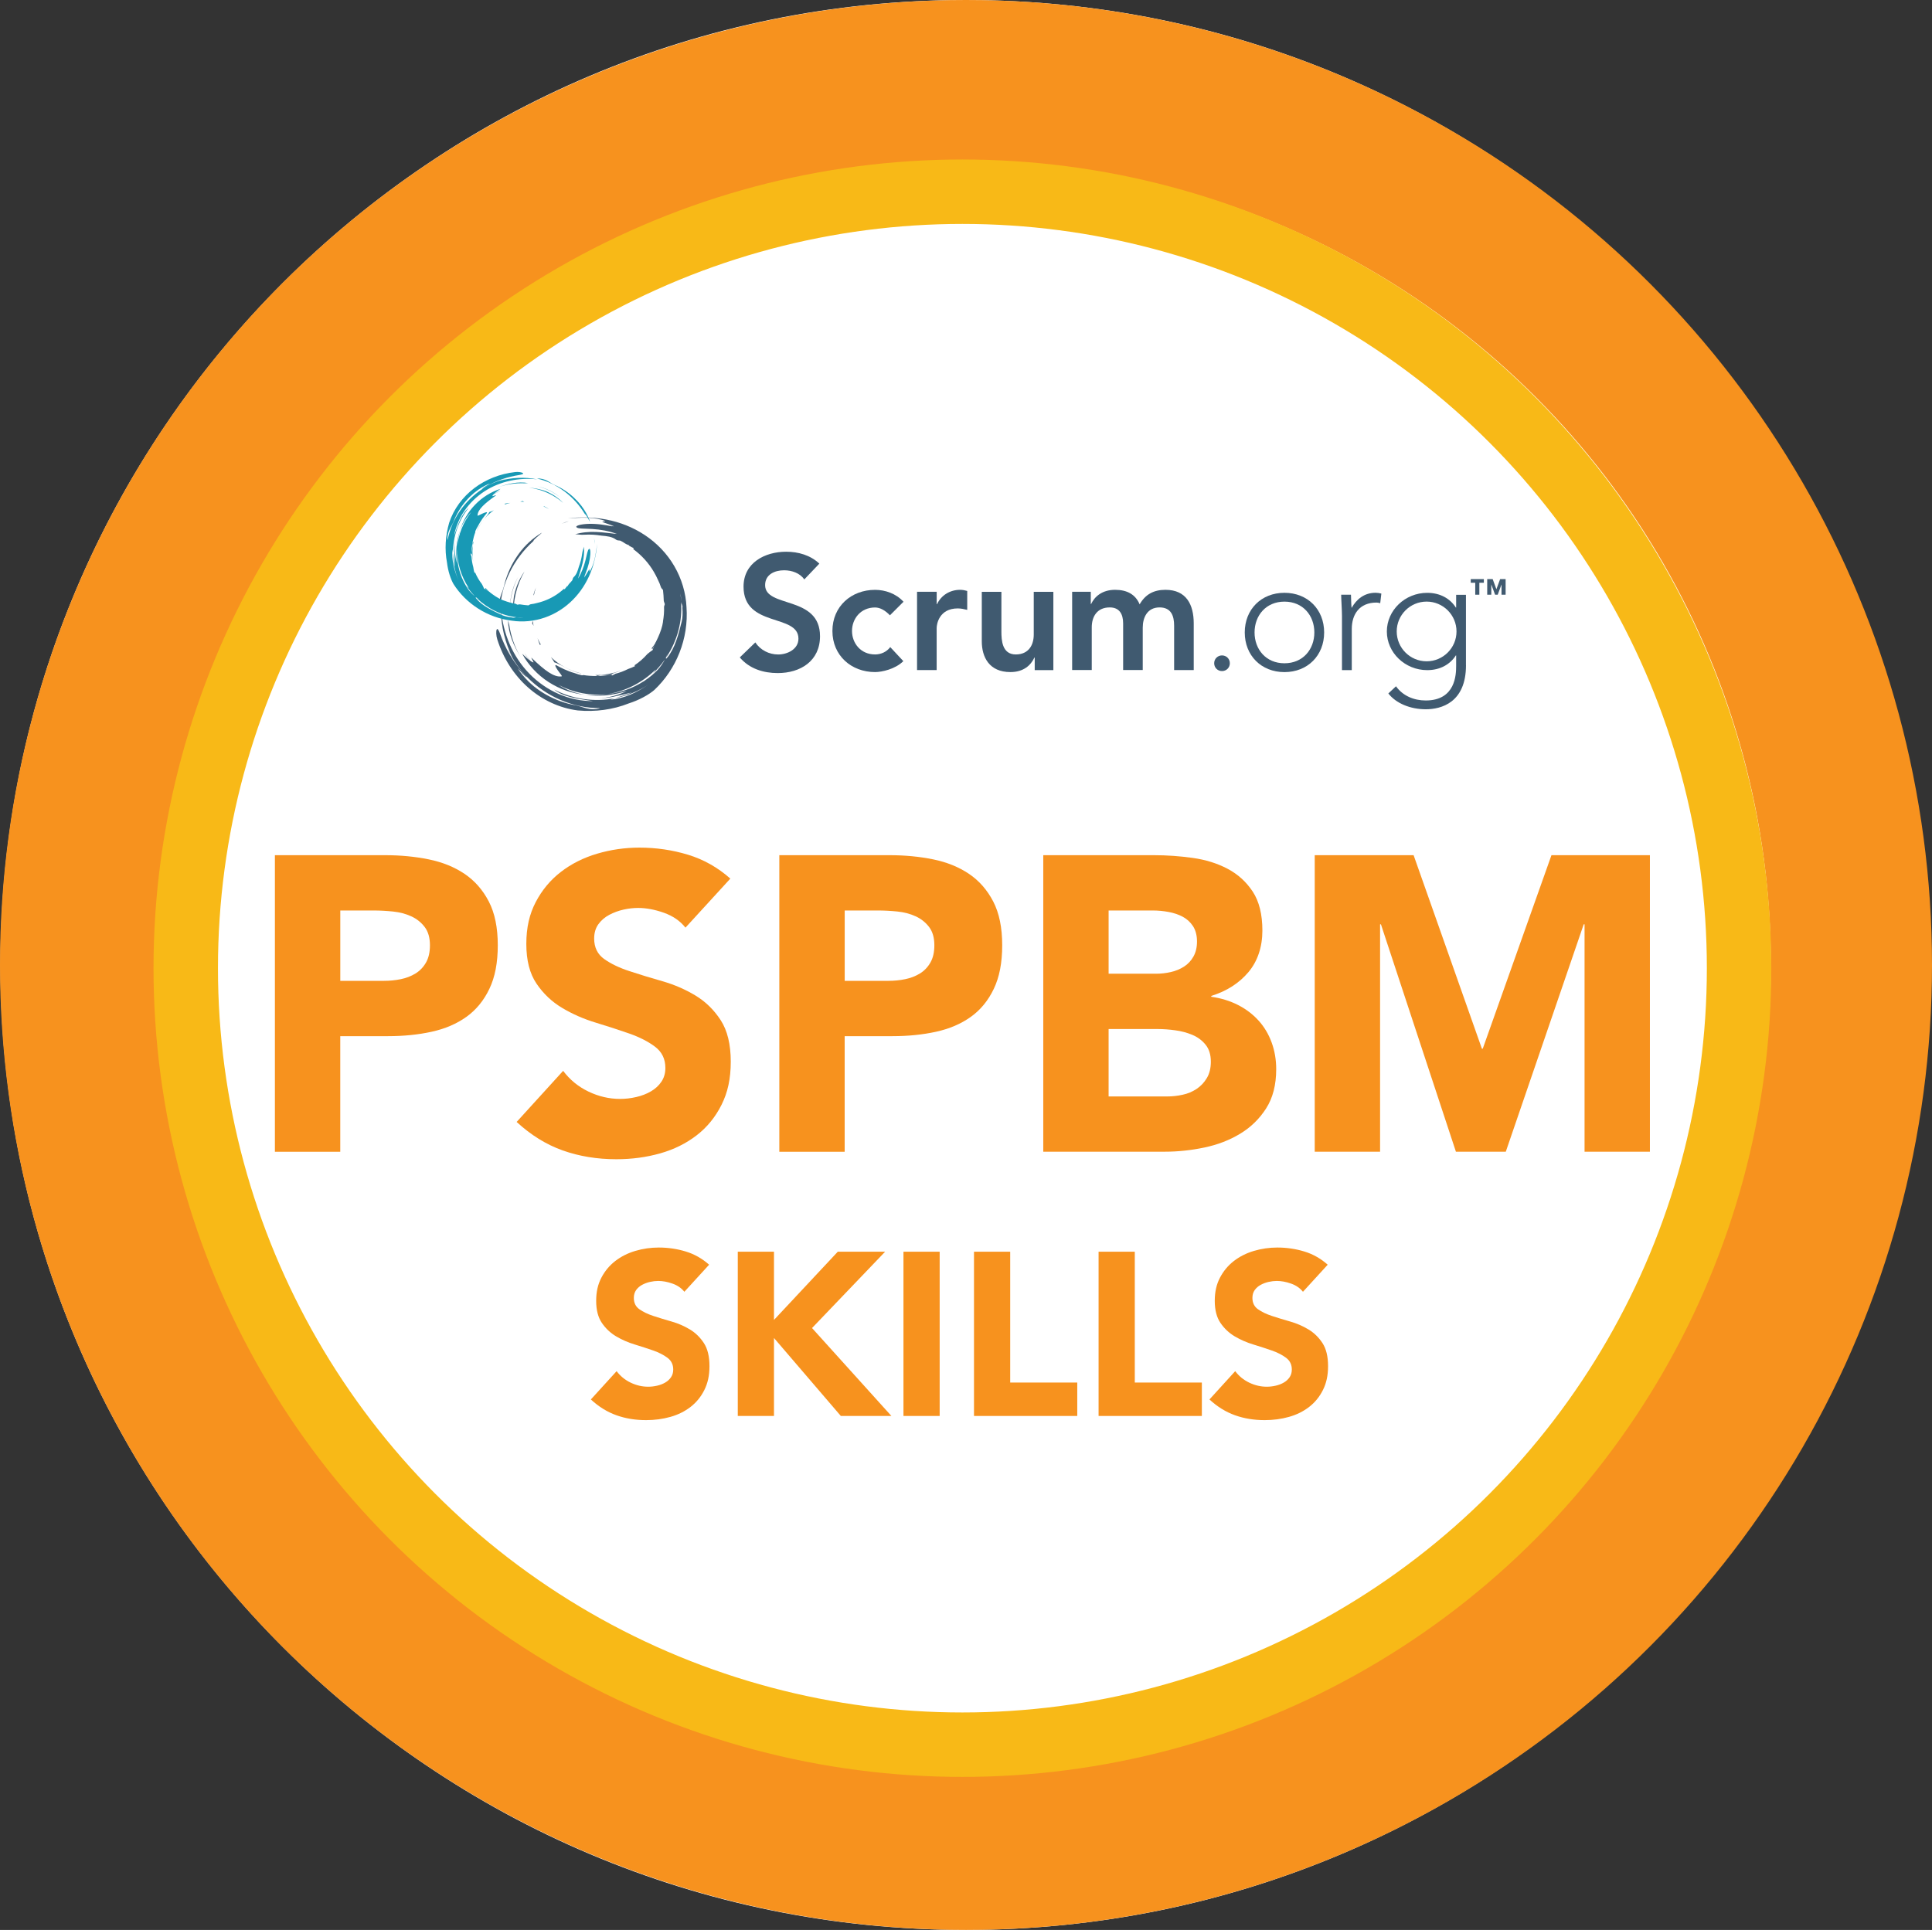 <?xml version="1.0" encoding="UTF-8"?>
<svg id="Layer_2" data-name="Layer 2" xmlns="http://www.w3.org/2000/svg" viewBox="0 0 597.16 596.66">
  <rect x="0" y="0" width="597.16" height="596.66" fill="#333333" stroke="none"/>
  <defs>
    <style>
      .cls-1 {
        stroke: #f8b917;
        stroke-width: 19.92px;
      }

      .cls-1, .cls-2 {
        fill: none;
      }

      .cls-2 {
        stroke: #f7921e;
        stroke-width: 49.8px;
      }

      .cls-3 {
        fill: #1899b5;
      }

      .cls-3, .cls-4, .cls-5, .cls-6 {
        stroke-width: 0px;
      }

      .cls-4 {
        fill: #405a70;
      }

      .cls-5 {
        fill: #fff;
      }

      .cls-6 {
        fill: #f7921e;
      }
    </style>
  </defs>
  <g id="Layer_1-2" data-name="Layer 1">
    <g>
      <g>
        <path class="cls-5" d="m298.46,596.66c164.76,0,298.33-133.57,298.33-298.33S463.23,0,298.46,0,.13,133.57.13,298.33s133.57,298.33,298.33,298.33"/>
        <ellipse class="cls-2" cx="298.58" cy="298.33" rx="273.68" ry="273.43"/>
        <circle class="cls-1" cx="297.47" cy="299.33" r="240.06"/>
      </g>
      <g>
        <path class="cls-6" d="m84.97,264.39h34.06c4.75,0,9.24.43,13.47,1.29,4.23.86,7.92,2.35,11.07,4.47,3.15,2.12,5.65,4.97,7.51,8.55,1.86,3.58,2.78,8.09,2.78,13.53s-.86,9.84-2.59,13.47c-1.73,3.63-4.1,6.52-7.12,8.68-3.02,2.16-6.6,3.69-10.75,4.6s-8.63,1.36-13.47,1.36h-14.76v35.74h-20.2v-91.68Zm20.2,38.85h13.47c1.81,0,3.56-.17,5.25-.52,1.68-.34,3.19-.93,4.53-1.75,1.34-.82,2.42-1.94,3.24-3.37.82-1.42,1.23-3.21,1.23-5.37,0-2.33-.54-4.21-1.62-5.63-1.08-1.42-2.46-2.53-4.14-3.3-1.68-.78-3.56-1.27-5.63-1.49-2.07-.21-4.06-.32-5.96-.32h-10.36v21.75Z"/>
        <path class="cls-6" d="m211.87,286.79c-1.64-2.07-3.86-3.6-6.67-4.6-2.81-.99-5.46-1.49-7.96-1.49-1.47,0-2.98.17-4.53.52-1.55.35-3.02.89-4.4,1.62-1.38.73-2.5,1.71-3.37,2.91-.86,1.21-1.29,2.68-1.29,4.4,0,2.76,1.04,4.88,3.11,6.35,2.07,1.47,4.68,2.72,7.83,3.75,3.15,1.04,6.54,2.07,10.17,3.11,3.63,1.04,7.01,2.5,10.17,4.4,3.15,1.9,5.76,4.45,7.83,7.64,2.07,3.2,3.11,7.47,3.11,12.82s-.95,9.54-2.85,13.34c-1.9,3.8-4.47,6.95-7.71,9.45-3.24,2.5-6.99,4.36-11.27,5.57s-8.79,1.81-13.53,1.81c-5.96,0-11.48-.91-16.58-2.72-5.09-1.81-9.84-4.75-14.24-8.81l14.37-15.8c2.07,2.76,4.68,4.9,7.83,6.41,3.15,1.51,6.41,2.27,9.78,2.27,1.64,0,3.3-.19,4.99-.58,1.68-.39,3.19-.97,4.53-1.75,1.34-.78,2.42-1.77,3.24-2.98.82-1.21,1.23-2.63,1.23-4.27,0-2.76-1.06-4.94-3.17-6.54-2.12-1.6-4.77-2.96-7.96-4.08-3.2-1.12-6.65-2.24-10.36-3.37-3.71-1.12-7.17-2.63-10.36-4.53-3.2-1.9-5.85-4.4-7.96-7.51-2.12-3.11-3.17-7.21-3.17-12.3s.97-9.24,2.91-12.95c1.94-3.71,4.53-6.82,7.77-9.32,3.24-2.5,6.97-4.38,11.2-5.63,4.23-1.25,8.59-1.88,13.08-1.88,5.18,0,10.19.73,15.02,2.2,4.83,1.47,9.19,3.93,13.08,7.38l-13.86,15.15Z"/>
        <path class="cls-6" d="m240.88,264.39h34.06c4.75,0,9.24.43,13.47,1.29,4.23.86,7.92,2.35,11.07,4.47,3.15,2.12,5.65,4.97,7.51,8.55,1.86,3.58,2.78,8.09,2.78,13.53s-.86,9.84-2.59,13.47c-1.73,3.63-4.1,6.52-7.12,8.68-3.02,2.16-6.6,3.69-10.75,4.6s-8.63,1.36-13.47,1.36h-14.76v35.74h-20.2v-91.68Zm20.2,38.85h13.47c1.81,0,3.56-.17,5.25-.52,1.68-.34,3.19-.93,4.53-1.75,1.34-.82,2.42-1.94,3.24-3.37.82-1.42,1.23-3.21,1.23-5.37,0-2.33-.54-4.21-1.62-5.63-1.08-1.42-2.46-2.53-4.14-3.3-1.68-.78-3.56-1.27-5.63-1.49-2.07-.21-4.06-.32-5.96-.32h-10.36v21.75Z"/>
        <path class="cls-6" d="m322.46,264.39h34.19c3.97,0,7.96.28,11.98.84,4.01.56,7.62,1.68,10.81,3.37,3.19,1.68,5.78,4.04,7.77,7.06,1.98,3.02,2.98,7.04,2.98,12.04s-1.45,9.47-4.34,12.88c-2.89,3.41-6.71,5.85-11.46,7.32v.26c3.02.43,5.76,1.27,8.22,2.52,2.46,1.25,4.58,2.85,6.35,4.79,1.77,1.94,3.13,4.21,4.08,6.8.95,2.59,1.42,5.35,1.42,8.29,0,4.83-1.04,8.87-3.11,12.11-2.07,3.24-4.75,5.85-8.03,7.83-3.28,1.99-6.97,3.41-11.07,4.27-4.1.86-8.18,1.29-12.24,1.29h-37.55v-91.68Zm20.2,36.65h14.63c1.55,0,3.08-.17,4.6-.52,1.51-.34,2.87-.91,4.08-1.68,1.21-.78,2.18-1.81,2.91-3.11.73-1.29,1.1-2.85,1.1-4.66s-.41-3.47-1.23-4.73c-.82-1.25-1.88-2.22-3.17-2.91-1.29-.69-2.76-1.19-4.4-1.49-1.64-.3-3.24-.45-4.79-.45h-13.73v19.55Zm0,37.94h18.13c1.55,0,3.13-.17,4.73-.52,1.6-.34,3.04-.95,4.34-1.81,1.29-.86,2.35-1.99,3.17-3.37.82-1.38,1.23-3.06,1.23-5.05,0-2.16-.54-3.91-1.62-5.24-1.08-1.34-2.44-2.35-4.08-3.04-1.64-.69-3.41-1.17-5.31-1.42-1.9-.26-3.67-.39-5.31-.39h-15.28v20.85Z"/>
        <path class="cls-6" d="m406.37,264.39h30.56l21.11,59.83h.26l21.24-59.83h30.43v91.68h-20.2v-70.31h-.26l-24.09,70.31h-15.41l-23.18-70.31h-.26v70.31h-20.2v-91.68Z"/>
      </g>
      <g>
        <path class="cls-6" d="m211.55,399.39c-.91-1.15-2.14-2-3.69-2.55-1.55-.55-3.02-.82-4.41-.82-.81,0-1.65.1-2.51.29-.86.19-1.67.49-2.44.9-.77.41-1.39.95-1.87,1.61-.48.67-.72,1.48-.72,2.44,0,1.53.57,2.7,1.72,3.51,1.15.81,2.59,1.51,4.34,2.08,1.74.57,3.62,1.15,5.63,1.72,2.01.57,3.88,1.39,5.63,2.44,1.74,1.05,3.19,2.46,4.34,4.23,1.15,1.77,1.72,4.14,1.72,7.1s-.53,5.28-1.58,7.39c-1.05,2.1-2.47,3.85-4.27,5.24s-3.87,2.42-6.24,3.08c-2.37.67-4.87,1-7.5,1-3.3,0-6.36-.5-9.18-1.51-2.82-1-5.45-2.63-7.89-4.88l7.96-8.75c1.15,1.53,2.59,2.71,4.34,3.55,1.75.84,3.55,1.26,5.42,1.26.91,0,1.83-.11,2.76-.32.93-.21,1.77-.54,2.51-.97.74-.43,1.34-.98,1.79-1.65.45-.67.68-1.46.68-2.37,0-1.53-.59-2.74-1.76-3.62-1.17-.88-2.64-1.64-4.41-2.26-1.77-.62-3.68-1.24-5.74-1.87-2.06-.62-3.97-1.46-5.74-2.51-1.77-1.05-3.24-2.44-4.41-4.16-1.17-1.72-1.76-3.99-1.76-6.81s.54-5.12,1.61-7.17,2.51-3.78,4.3-5.16,3.86-2.43,6.2-3.12c2.34-.69,4.76-1.04,7.24-1.04,2.87,0,5.64.41,8.32,1.22,2.68.81,5.09,2.18,7.24,4.09l-7.67,8.39Z"/>
        <path class="cls-6" d="m228.04,386.98h11.19v21.09l19.72-21.09h14.63l-22.59,23.6,24.53,27.18h-15.63l-20.66-24.1v24.1h-11.19v-50.78Z"/>
        <path class="cls-6" d="m279.25,386.98h11.19v50.78h-11.19v-50.78Z"/>
        <path class="cls-6" d="m301.05,386.98h11.19v40.45h20.73v10.33h-31.92v-50.78Z"/>
        <path class="cls-6" d="m339.56,386.98h11.19v40.45h20.73v10.33h-31.92v-50.78Z"/>
        <path class="cls-6" d="m402.75,399.39c-.91-1.15-2.14-2-3.69-2.55-1.55-.55-3.02-.82-4.41-.82-.81,0-1.65.1-2.51.29-.86.19-1.67.49-2.44.9-.77.41-1.39.95-1.87,1.61-.48.67-.72,1.48-.72,2.44,0,1.53.57,2.7,1.72,3.51,1.15.81,2.59,1.51,4.34,2.08,1.74.57,3.62,1.15,5.63,1.72,2.01.57,3.88,1.39,5.63,2.44,1.74,1.05,3.19,2.46,4.34,4.23,1.15,1.77,1.72,4.14,1.72,7.1s-.53,5.28-1.58,7.39c-1.05,2.1-2.47,3.85-4.27,5.24s-3.87,2.42-6.24,3.08c-2.37.67-4.87,1-7.5,1-3.3,0-6.36-.5-9.18-1.51-2.82-1-5.45-2.63-7.89-4.88l7.96-8.75c1.15,1.53,2.59,2.71,4.34,3.55,1.75.84,3.55,1.26,5.42,1.26.91,0,1.83-.11,2.76-.32.93-.21,1.77-.54,2.51-.97.74-.43,1.34-.98,1.79-1.65.45-.67.68-1.46.68-2.37,0-1.53-.59-2.74-1.76-3.62-1.17-.88-2.64-1.64-4.41-2.26-1.77-.62-3.68-1.24-5.74-1.87-2.06-.62-3.97-1.46-5.74-2.51-1.77-1.05-3.24-2.44-4.41-4.16-1.17-1.72-1.76-3.99-1.76-6.81s.54-5.12,1.61-7.17,2.51-3.78,4.3-5.16,3.86-2.43,6.2-3.12c2.34-.69,4.76-1.04,7.24-1.04,2.87,0,5.64.41,8.32,1.22,2.68.81,5.09,2.18,7.24,4.09l-7.67,8.39Z"/>
      </g>
      <g>
        <path class="cls-4" d="m155.75,181.35c.66-3.01,1.88-5.91,3.49-8.49,1.61-2.58,3.61-4.84,5.75-6.71-1.72,1.49-3.25,3.18-4.57,5.02.99-1.37,2.04-2.55,3.2-3.61,1.16-1.06,2.42-2.02,3.9-2.9-.35.4-1,.89-1.56,1.38-.57.48-1.05.97-1.13,1.28-3,2.72-5.5,5.99-7.28,9.64-1.78,3.64-2.83,7.67-3.01,11.73-.42-1.61-.22-2.96.11-4.11.35-1.16.83-2.14,1.09-3.23"/>
        <path class="cls-4" d="m175.82,161.13c-.77.25-1.52.51-2.25.79.76-.34,1.53-.63,2.25-.79"/>
        <path class="cls-4" d="m185.29,214.22c.83-.09,1.66-.22,2.45-.34-.79.2-1.62.29-2.45.34"/>
        <path class="cls-4" d="m157.04,191.83l.36,1.35c.52,3.47,1.69,6.9,3.56,10.06-1.03-1.7-2-3.52-2.72-5.46-.72-1.93-1.17-3.96-1.21-5.96"/>
        <path class="cls-4" d="m157.61,188.03c.02-3.5.99-7.03,2.65-9.86-1.58,2.86-2.52,6.31-2.65,9.86"/>
        <path class="cls-4" d="m202.55,199.39c-.07-.02-.09-.1-.09-.19.03-.08.04-.16.04-.24.64-.94,1.21-1.94,1.71-2.98-.06.28-.04.58-.15.85-.3.57-.56.87-.8,1.2-.24.33-.45.69-.71,1.35"/>
        <path class="cls-4" d="m184.36,214.28l-.09.04c-.29.02-.57.04-.85.05l-.1-.02c.35-.02.69-.04,1.04-.06"/>
        <path class="cls-4" d="m201.73,200.6c-.12-.06-.25-.11-.39-.09.4-.49.79-1.01,1.15-1.54-.01.08-.02.16-.03.22-.13.42-.6.91-.73,1.41"/>
        <path class="cls-4" d="m189.77,208.07c-.38.12-.65.47-.82.58-1.05.07-2.09.07-3.29.06-.18.09-.57.12-.94.27-.23-.1-.46-.19-.71-.27,2.61.03,5.31-.43,7.92-1.41-.68.31-1.4.57-2.17.77"/>
        <path class="cls-4" d="m177.69,165.22c2-.64,4.28-.84,6.5-.76,2.24.08,4.4.41,6.47.62-2.25-.89-5.15-1.4-7.57-1.53-2.42-.15-4.37-.03-4.87-.52-.52-.47,1.24-.99,3.67-1.07,1.21-.04,2.57.03,3.87.19,1.3.16,2.53.4,3.53.59q-.51-.23-1.02-.44c.52.21,1.02.43,1.52.41-.5-.24-1.26-.51-1.98-.75-.72-.24-1.39-.46-1.69-.67.34-.07.68-.13,1.02-.18-1.38-.6-3.5-.97-5.66-1.04-2.16-.08-4.34.13-5.94.15,3.79-.39,7.85-.38,11.93.42,4.08.78,8.17,2.35,11.84,4.79,3.66,2.42,6.88,5.73,9.13,9.63,2.26,3.88,3.56,8.3,3.75,12.65.7,9.73-3.14,19.19-9.94,25.6-.66.58-1.88,1.45-3.34,2.22-1.45.79-3.12,1.48-4.55,1.93-4.93,1.97-10.4,2.67-15.79,2.18-5.73-.73-11.1-3.31-15.41-7.15-4.32-3.84-7.61-8.97-9.45-14.8-.38-1.16-.42-2.64-.17-3.08.12-.22.3-.19.55.25.26.43.56,1.27,1.07,2.62,1.78,4.42,4.4,8.49,7.75,11.86-.32-.07-.85-.55-1.38-1.12-.53-.56-1.07-1.2-1.49-1.55.99,1.48,2.04,2.74,3.19,3.89,1.16,1.14,2.42,2.17,3.89,3.13-1.96-1.28-3.78-2.78-5.4-4.48,2.03,2.12,4.46,4.08,7.21,5.62,2.75,1.54,5.81,2.67,8.96,3.21,1.15.22,2.19.66,3.4.96,1.21.29,2.61.43,4.26-.07-4.21.02-8.43-.87-12.29-2.53-3.87-1.66-7.38-4.09-10.33-7.06.02,0,.03.01.05,0-2.66-2.62-4.55-5.51-6.04-8.78.5,1,1.09,1.98,1.53,2.86-2.35-4.68-3.63-9.74-3.59-14.84.32,3.59,1.19,7.17,2.64,10.53,1.45,3.37,3.52,6.52,6.12,9.18,2.59,2.66,5.7,4.82,9.08,6.28,3.38,1.46,7.02,2.21,10.56,2.18-1.97-.34-4.25-.58-6.42-1.11-2.17-.52-4.23-1.34-5.57-2.45,5.65,2.92,12.33,3.96,18.81,2.67l-1.39.43c2.07-.13,4.15-.7,6.12-1.53,1.97-.83,3.82-1.93,5.54-3.07.31-.2.61-.41.92-.63l-.92.63c-3.18,2.08-6.7,3.47-10.27,4.17,1.6-.5,3.28-1.01,5.25-1.79-1.14.24-2.71.71-4.31,1.01-2.06.52-4.19.81-6.3.83,3.26-.11,6.42-.99,9.01-2.3-4.12,1.33-8.62,1.89-12.88,1.22,2.35.24,4.72.16,7.03-.24,3.9-.46,7.77-1.81,11.16-4.03l-.37.28c.26-.17.51-.35.76-.53,1.31-.89,2.55-1.91,3.68-3.05,1-1.04,1.79-2.23,2.44-3.47l.39-.58c-.16.43-.18.68.35,0,1.16-1.45,2.03-3.21,2.7-5.09.68-1.88,1.18-3.87,1.7-5.95.28-1.09.34-2.62.21-4.25.08-.44,0-.68-.09-.88-.04-.35-.09-.7-.14-1.05-.1-.86-.23-1.71-.47-2.53.17.82.34,1.67.47,2.53l.1.96c-.11-.21-.24-.44-.29-.91.24,2.94-.03,5.97-.81,8.89-.77,2.92-2.04,5.73-3.72,8.28.12-.36.32-.84.38-1.06-.23.56-.49,1.1-.77,1.64-1.13,1.62-2.42,3.14-3.86,4.51.4-.44.73-.89.97-1.33-1.99,1.97-4.28,3.64-6.77,4.93-2.5,1.29-5.2,2.21-8,2.68-5.29.63-10.64-.41-15.21-2.78,2.35,1.52,5.19,2.57,8.19,3.02-4.01-.4-7.94-1.76-11.34-3.96-3.4-2.19-6.25-5.24-8.16-8.75,1.09,1.03,2.5,2.41,3.48,2.7.14-.2-1.26-2.17-.28-1.15,1.86,1.78,3.48,3.19,4.97,4.17,1.49.97,2.84,1.48,4.05,1.27.25-.1-.66-1.06-1.28-1.98-.64-.92-1.03-1.76-.31-1.42,1.15.65,3.24,1.75,5.65,2.42.67.26,1.39.48,2.15.64.09.05.26,0,.48-.06,2.66.45,5.23.28,6.64.15.53-.04,1.05-.11,1.57-.19.29.02.54.06.76.15.3-.18.6-.35.91-.5,1.38-.35,2.7-.85,3.94-1.48.74-.26,1.48-.55,2.19-.91-.07-.07-.24-.1-.17-.26,1.46-.97,2.78-2.13,3.93-3.45.55-.46,1.09-.88,1.63-1.22.23-1.03,1-2.39,1.7-3.96.71-1.56,1.33-3.34,1.53-4.86h-.03c.27-1.51.4-3.06.34-4.63.07-.26.15-.51.24-.76-.17-.38-.22-.78-.32-.97-.05-1.26-.11-2.34-.25-3.44-.12-.17-.49-.45-.63-.83-.24-.79-.55-1.54-.91-2.24-.37-.84-.79-1.67-1.27-2.48-1.6-2.74-3.76-5.13-6.34-7.02-.03-.14.02-.27.07-.39-.51-.12-1.06-.58-1.5-.7.1,0,.17-.02.19-.09-.71-.25-1.09-.45-1.45-.68-.36-.23-.69-.49-1.3-.77-.29-.1-.6-.06-.89-.12-.14-.06-.27-.11-.41-.17-1.29-1-2.89-1.12-4.58-1.28-1.69-.28-3.43-.39-5.19-.29-1.38.1-1.98-.14-3.01-.13"/>
        <path class="cls-4" d="m204.38,195.6c.62-1.37,1.11-2.81,1.44-4.3-.22,1.6-.4,3.12-1.44,4.3"/>
        <path class="cls-4" d="m171.35,204.78c-.29-.54-.66-1.08-1.07-1.63,2.56,2.46,5.82,4.21,9.35,5.03v.03c-1.44-.25-3.11-.92-4.56-1.67-1.47-.73-2.73-1.52-3.72-1.76"/>
        <path class="cls-4" d="m202.47,199.2c0-.07.01-.14.03-.23,0,0,0,0,0-.01,0,.07,0,.15-.03.24"/>
        <path class="cls-4" d="m162.39,202.38l-.23-.38c.64.92,1.32,1.79,2.06,2.63-.64-.62-1.26-1.4-1.83-2.26"/>
        <path class="cls-4" d="m158.78,191.12c-.28-2.23-.26-4.51.07-6.75.57-2.85,1.71-5.53,3.28-7.71-2.47,4.28-3.72,9.36-3.35,14.46"/>
        <path class="cls-4" d="m166.91,199.44c-.31-.68-.54-1.4-.76-2.12.3.68.64,1.33,1.02,1.96-.15-.07-.2.1-.27.16"/>
        <path class="cls-4" d="m168.93,208.93l-.54-.4c.51.29,1.02.56,1.55.8-.21-.06-.67-.27-1.01-.4"/>
        <path class="cls-4" d="m164.67,191.91c.06.53.14,1.07.25,1.59-.13-.3-.28-.59-.45-.88.1-.2.15-.44.19-.71"/>
        <path class="cls-4" d="m164.95,183.66c.19-.71.43-1.38.71-2.01-.27.8-.49,1.64-.67,2.47-.05-.21-.09-.38-.04-.47"/>
        <path class="cls-3" d="m171.43,149.93c2.2.94,4.23,2.3,5.96,3.91,1.73,1.61,3.16,3.46,4.26,5.36-.88-1.53-1.95-2.94-3.15-4.21.9.96,1.64,1.93,2.28,2.97.64,1.04,1.18,2.14,1.63,3.4-.25-.33-.53-.89-.82-1.39-.28-.5-.58-.95-.81-1.05-1.63-2.68-3.75-5.07-6.28-6.96-2.52-1.9-5.43-3.29-8.5-4.02,1.29-.08,2.29.27,3.12.69.83.43,1.51.95,2.3,1.31"/>
        <path class="cls-3" d="m183.87,168.18c-.07-.63-.16-1.23-.27-1.83.15.63.25,1.26.27,1.83"/>
        <path class="cls-3" d="m141.98,167.52c-.05.65-.08,1.29-.1,1.92-.04-.63.02-1.28.1-1.92"/>
        <path class="cls-3" d="m163.25,149.35l-1.08.07c-2.72-.12-5.52.27-8.2,1.22,1.45-.53,2.98-1,4.56-1.26,1.57-.26,3.2-.3,4.72-.03"/>
        <path class="cls-3" d="m166.06,150.35c2.67.53,5.22,1.79,7.13,3.47-1.95-1.62-4.44-2.85-7.13-3.47"/>
        <path class="cls-3" d="m150.74,182.84s.09-.05.16-.04c.06.03.12.05.18.06.62.63,1.3,1.21,2.02,1.74-.21-.09-.44-.12-.63-.24-.39-.31-.58-.56-.8-.79-.22-.23-.46-.45-.93-.74"/>
        <path class="cls-3" d="m142.08,166.8l-.02-.07c.03-.22.05-.44.09-.65l.03-.07c-.03.27-.07.53-.11.8"/>
        <path class="cls-3" d="m149.93,182.04c.06-.08.12-.17.13-.28.32.38.65.75,1,1.1-.06-.02-.12-.04-.17-.05-.3-.16-.61-.6-.96-.77"/>
        <path class="cls-3" d="m146.01,171.83c-.03-.3-.26-.56-.32-.71.1-.81.25-1.6.44-2.51-.04-.15,0-.45-.07-.75.11-.16.21-.32.31-.5-.41,1.98-.46,4.1-.1,6.23-.13-.56-.23-1.15-.26-1.77"/>
        <path class="cls-3" d="m180.47,168.99c.19,1.61,0,3.38-.39,5.06-.39,1.69-.96,3.29-1.43,4.83,1.01-1.58,1.83-3.71,2.28-5.53.48-1.82.67-3.32,1.12-3.63.43-.32.57,1.09.27,2.95-.15.93-.4,1.95-.72,2.91-.31.96-.68,1.87-.98,2.6.25-.35.25-.35.49-.71-.24.36-.48.71-.53,1.09.26-.34.58-.88.87-1.4.29-.51.56-.99.76-1.18,0,.27,0,.53-.01.81.67-.96,1.26-2.52,1.63-4.15.38-1.63.54-3.32.76-4.54-.26,2.94-.87,6.02-2.08,9.01-1.2,2.98-3.01,5.87-5.41,8.29-2.39,2.43-5.39,4.38-8.69,5.52-3.3,1.15-6.86,1.48-10.2.97-7.52-.91-14.17-5.23-18.05-11.35-.34-.59-.83-1.65-1.2-2.87-.39-1.22-.66-2.59-.8-3.75-.77-4.04-.49-8.3.68-12.33,1.4-4.25,4.17-7.95,7.73-10.66,3.57-2.72,7.97-4.46,12.68-4.99.94-.12,2.08.07,2.37.33.15.12.1.26-.27.38-.37.13-1.05.24-2.15.43-3.63.7-7.13,2.08-10.19,4.14.1-.23.54-.56,1.05-.88.51-.32,1.08-.63,1.4-.91-1.28.53-2.39,1.15-3.44,1.85-1.04.71-2.01,1.52-2.96,2.49,1.27-1.3,2.68-2.46,4.22-3.44-1.92,1.23-3.77,2.78-5.35,4.65-1.58,1.86-2.89,4.02-3.77,6.34-.34.84-.83,1.56-1.23,2.44-.4.88-.71,1.92-.58,3.25.61-3.2,1.91-6.28,3.75-8.97,1.84-2.7,4.21-5.01,6.91-6.81,0,.01-.01.02-.02.04,2.39-1.64,4.88-2.64,7.59-3.29-.84.23-1.67.53-2.41.74,3.92-1.1,7.96-1.32,11.85-.53-2.79-.29-5.64-.16-8.42.45-2.78.61-5.49,1.71-7.9,3.29-2.41,1.58-4.52,3.62-6.13,5.98-1.61,2.35-2.72,5.01-3.23,7.7.56-1.45,1.07-3.14,1.8-4.72.72-1.57,1.65-3.02,2.7-3.87-3.06,3.86-4.85,8.79-4.82,13.9l-.12-1.12c-.21,1.59-.08,3.26.26,4.88.34,1.63.9,3.19,1.52,4.66.11.27.22.53.34.79l-.34-.79c-1.12-2.73-1.66-5.61-1.66-8.43.15,1.29.29,2.64.59,4.26-.01-.9-.14-2.16-.13-3.42-.09-1.65,0-3.31.3-4.91-.4,2.5-.2,5.03.42,7.19-.41-3.33-.16-6.83.97-9.98-.53,1.75-.82,3.57-.86,5.38-.23,3.04.23,6.18,1.42,9.09l-.15-.33c.09.22.19.44.29.66.49,1.13,1.08,2.22,1.78,3.25.65.91,1.44,1.69,2.28,2.36l.38.39c-.3-.18-.49-.24-.05.27.93,1.1,2.15,2.02,3.48,2.8,1.33.8,2.78,1.47,4.29,2.18.79.37,1.95.65,3.21.79.33.12.51.11.68.06.27.02.55.04.82.05.67.06,1.34.08,2,.02-.65,0-1.32,0-2-.02l-.75-.07c.18-.05.37-.12.73-.09-2.28-.25-4.55-.91-6.66-1.93-2.11-1.02-4.07-2.4-5.77-4.06.25.15.59.37.75.45-.39-.26-.76-.54-1.14-.83-1.07-1.1-2.03-2.3-2.86-3.6.28.37.57.69.87.93-1.21-1.8-2.14-3.79-2.76-5.88-.61-2.09-.91-4.28-.86-6.48.3-4.12,1.89-8.02,4.38-11.16-1.51,1.56-2.73,3.57-3.52,5.78.9-2.99,2.52-5.78,4.7-8.03,2.17-2.26,4.92-3.98,7.88-4.91-.95.67-2.21,1.54-2.57,2.25.13.13,1.84-.64.92-.04-1.63,1.15-2.95,2.17-3.91,3.16-.96.99-1.55,1.94-1.57,2.89.03.2.9-.34,1.7-.68.8-.35,1.5-.52,1.13-.02-.67.78-1.81,2.21-2.68,3.94-.3.47-.57.99-.81,1.54-.05.06-.04.2-.03.38-.74,1.96-.99,3.94-1.1,5.03-.05.41-.07.81-.09,1.22-.06.22-.13.4-.23.55.09.26.18.51.25.76.06,1.1.25,2.18.54,3.22.09.6.2,1.21.37,1.8.06-.04.11-.17.22-.09.52,1.25,1.22,2.43,2.05,3.5.27.49.51.96.69,1.43.75.32,1.67,1.11,2.77,1.88,1.08.77,2.35,1.51,3.48,1.88v-.02c1.11.43,2.28.76,3.48.95.19.09.37.19.54.29.31-.07.63-.05.79-.1.97.15,1.8.26,2.66.32.15-.07.41-.3.73-.36.64-.07,1.25-.2,1.84-.36.69-.16,1.39-.35,2.08-.6,2.32-.81,4.47-2.1,6.29-3.78.11,0,.2.06.29.11.17-.37.6-.72.76-1.04-.01.07,0,.13.04.16.29-.5.51-.76.73-1,.23-.24.47-.45.78-.88.12-.2.14-.44.22-.66.07-.09.13-.19.19-.29.95-.84,1.28-2.03,1.65-3.29.47-1.24.81-2.55.99-3.9.13-1.06.4-1.49.55-2.27"/>
        <path class="cls-3" d="m153.36,184.79c.95.67,1.98,1.26,3.07,1.73-1.19-.4-2.32-.76-3.07-1.73"/>
        <path class="cls-3" d="m151.24,158.32c.46-.14.92-.34,1.4-.57-2.26,1.59-4.08,3.8-5.22,6.37h-.02c.4-1.06,1.16-2.23,1.95-3.23.77-1.01,1.57-1.85,1.9-2.56"/>
        <path class="cls-3" d="m150.9,182.8c.05.01.11.03.17.05,0,0,0,0,0,0-.06,0-.12-.03-.18-.06"/>
        <path class="cls-3" d="m154.41,151.86l.32-.12c-.79.35-1.57.74-2.31,1.17.57-.4,1.26-.75,1.99-1.06"/>
        <path class="cls-3" d="m163.53,150.78c1.74.12,3.48.47,5.13,1.05,2.09.86,3.97,2.12,5.39,3.64-2.9-2.52-6.58-4.22-10.53-4.69"/>
        <path class="cls-3" d="m155.98,155.73c.57-.13,1.15-.21,1.73-.26-.56.13-1.11.29-1.65.49.08-.1-.05-.16-.08-.23"/>
        <path class="cls-3" d="m148.44,155.86l.39-.35c-.29.34-.58.7-.84,1.06.08-.15.3-.47.46-.71"/>
        <path class="cls-3" d="m162.05,155.14c-.42-.03-.83-.05-1.25-.04.24-.06.49-.12.74-.21.14.1.31.18.51.25"/>
        <path class="cls-3" d="m168.3,156.58c.51.25.99.53,1.43.84-.57-.33-1.18-.62-1.79-.87.17,0,.3-.01.36.04"/>
        <path class="cls-4" d="m248.61,179.13c-1.36-1.92-3.79-2.82-6.26-2.82-2.93,0-5.86,1.31-5.86,4.59,0,7.16,16.97,3.08,16.97,15.79,0,7.67-6.06,11.4-13.08,11.4-4.44,0-8.79-1.36-11.72-4.84l4.8-4.64c1.57,2.37,4.24,3.73,7.07,3.73s6.26-1.61,6.26-4.89c0-7.82-16.97-3.33-16.97-16.09,0-7.36,6.57-10.79,13.18-10.79,3.74,0,7.47,1.06,10.25,3.68l-4.65,4.89Z"/>
        <path class="cls-4" d="m275.07,190.23c-1.41-1.46-2.98-2.42-4.6-2.42-4.44,0-7.12,3.48-7.12,7.26s2.68,7.26,7.12,7.26c1.87,0,3.59-.81,4.7-2.27l4.04,4.34c-2.48,2.47-6.62,3.38-8.74,3.38-7.32,0-13.18-5.09-13.18-12.71s5.86-12.71,13.18-12.71c3.08,0,6.46,1.11,8.79,3.68l-4.19,4.19Z"/>
        <path class="cls-4" d="m283.46,182.96h6.06v3.83h.1c1.31-2.77,3.99-4.44,7.17-4.44.76,0,1.47.15,2.17.35v5.85c-1.01-.25-1.97-.45-2.93-.45-5.71,0-6.52,4.79-6.52,6.1v12.96h-6.06v-24.21Z"/>
        <path class="cls-4" d="m325.58,207.17h-5.76v-3.88h-.1c-1.11,2.42-3.38,4.49-7.42,4.49-6.52,0-8.84-4.59-8.84-9.53v-15.28h6.06v12.25c0,2.67.2,7.11,4.44,7.11,3.99,0,5.56-2.92,5.56-6.15v-13.21h6.06v24.21Z"/>
        <path class="cls-4" d="m331.39,182.96h5.76v3.78h.1c1.06-2.27,3.38-4.39,7.42-4.39,3.74,0,6.31,1.46,7.58,4.49,1.77-3.08,4.34-4.49,7.98-4.49,6.47,0,8.74,4.59,8.74,10.39v14.42h-6.06v-13.72c0-3.03-.91-5.65-4.5-5.65-3.79,0-5.2,3.13-5.2,6.25v13.11h-6.06v-14.42c0-2.98-1.21-4.94-4.14-4.94-3.99,0-5.56,2.93-5.56,6.15v13.21h-6.06v-24.21Z"/>
        <path class="cls-4" d="m377.71,202.63c1.36,0,2.42,1.06,2.42,2.42s-1.06,2.42-2.42,2.42-2.42-1.06-2.42-2.42,1.06-2.42,2.42-2.42"/>
        <path class="cls-4" d="m397.01,205.06c5.71,0,9.24-4.29,9.24-9.53s-3.54-9.53-9.24-9.53-9.24,4.29-9.24,9.53,3.54,9.53,9.24,9.53m0-21.79c7.17,0,12.27,5.14,12.27,12.26s-5.1,12.26-12.27,12.26-12.27-5.14-12.27-12.26,5.1-12.26,12.27-12.26"/>
        <path class="cls-4" d="m414.79,190.43c0-1.72-.25-5.35-.25-6.56h3.03c.05,1.71.1,3.63.2,4.08,1.52-2.72,3.94-4.69,7.42-4.69.61,0,1.16.1,1.77.25l-.35,2.98c-.45-.15-.86-.2-1.16-.2-5.25,0-7.63,3.63-7.63,8.17v12.71h-3.03v-16.74Z"/>
        <path class="cls-4" d="m440.95,185.99c-5.1,0-9.24,4.14-9.24,9.23s4.14,9.23,9.24,9.23,9.24-4.14,9.24-9.23-4.14-9.23-9.24-9.23m12.17,19.67c0,11.6-7.68,13.62-12.43,13.62s-9.19-1.82-11.57-4.89l2.37-2.22c2.12,2.98,5.56,4.39,9.19,4.39,9.24,0,9.4-8.07,9.4-10.69v-3.23h-.1c-1.77,2.77-4.85,4.54-8.84,4.54-6.87,0-12.48-5.4-12.48-11.95s5.61-11.95,12.48-11.95c3.99,0,7.07,1.77,8.84,4.54h.1v-3.93h3.03v21.79Z"/>
      </g>
      <path class="cls-4" d="m459.67,179.04h1.7l1.15,3.13,1.15-3.13h1.7v4.82h-1.27v-3.13h-.02l-1.15,3.13h-.82l-1.15-3.13h-.02v3.13h-1.26v-4.82Zm-3.69,1.12h-1.39v-1.12h4.05v1.12h-1.39v3.7h-1.27v-3.7Z"/>
    </g>
  </g>
</svg>
